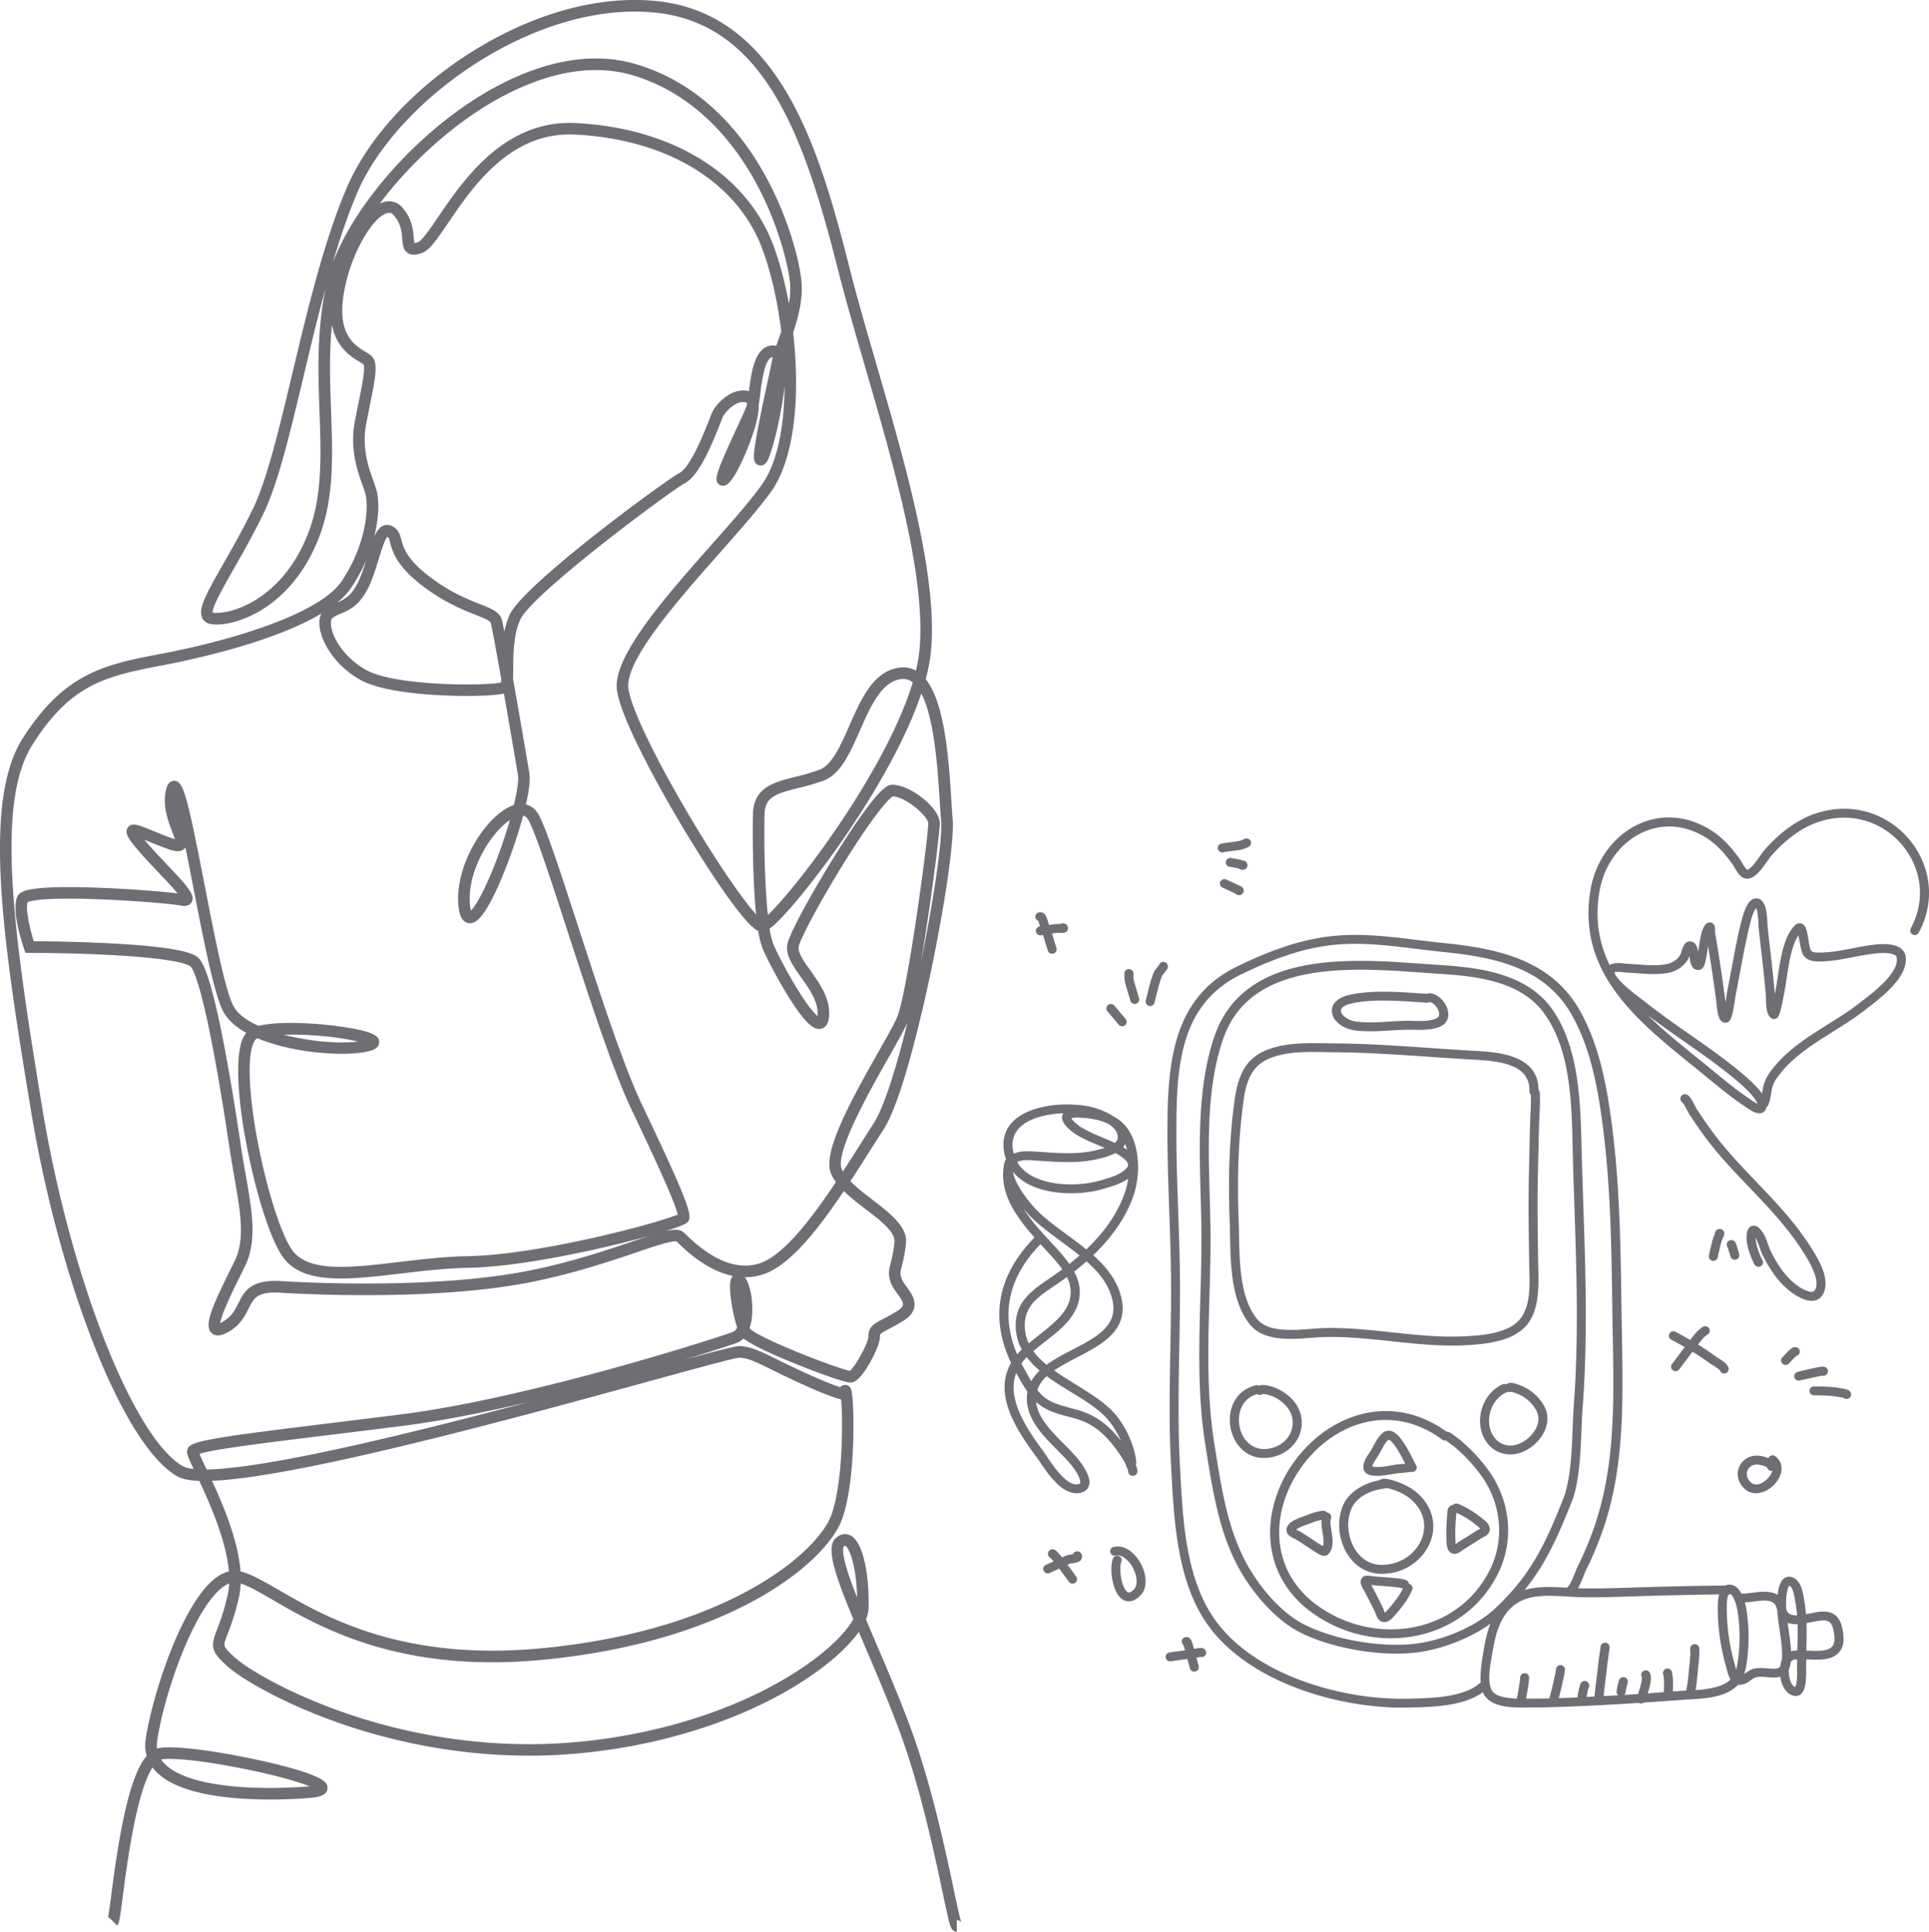 <?xml version="1.0" encoding="UTF-8"?> <svg xmlns="http://www.w3.org/2000/svg" viewBox="0 0 1667.46 1669.83"><defs><style>.cls-1,.cls-2{fill:#6f6e74;}.cls-1{fill-rule:evenodd;}</style></defs><title>Ресурс 14</title><g id="Слой_2" data-name="Слой 2"><g id="_1" data-name="1"><path class="cls-1" d="M963.12,965.48a62.39,62.39,0,0,0-15.62-7.38c-14.73-4.75-41.84-5.15-60.08,3.37-13.14,6.13-21.86,16.65-19.69,32.83a40.2,40.2,0,0,0,1.92,8.07,3.83,3.83,0,0,0-1.21,2c-3.84,15.83.84,30.4,9.07,43.67a163.06,163.06,0,0,0,16.77,21.75,4,4,0,0,0-.46.41c-31.3,32.21-38.44,68.63-19.85,108-7.61,13.14-6.71,27.36-1.77,41.08,5.16,14.31,14.78,28.06,23,39.2,4,5.41,10.56,16.38,18.27,23.83,6,5.81,12.79,9.41,19.5,8.38,3.77-.58,6-2.21,7.31-4.17a10,10,0,0,0,1.31-7.18c-.87-5.74-5.83-13-8-15.88-6.39-8.39-16-16.77-24.17-25.91-6.91-7.76-12.77-16.06-13.76-25.63q.74.69,1.5,1.33c5.46,4.58,12,7.25,18.8,9.3,6.22,1.88,12.67,3.24,18.59,5.41,11.23,4.12,20,11.8,27.28,21,4.32,5.47,8.49,11.15,11.46,17.46l.07.16a3.84,3.84,0,0,0,.88,2.27l1,2.52a3.71,3.71,0,0,0,0,.82,3.88,3.88,0,0,0,4.13,3.6,3.77,3.77,0,0,0,3.77-3.26,6.59,6.59,0,0,0-.18-2.83,29.13,29.13,0,0,0-1.07-3.12q.07-.25.13-.53c.63-3-1.1-9.81-1.37-10.89a84.43,84.43,0,0,0-14.59-30.08c-10.8-14.48-31.64-24.81-49.73-36.87-1.72-1.15-3.41-2.31-5.07-3.49,6.7-4.65,14.67-8.62,22.47-12.7,8.17-4.28,16.16-8.68,22.51-13.92,10.32-8.52,16.52-19.18,13.4-34.74-3.08-15.39-12.66-27.54-24.63-38.28,15.35-14.73,28.11-31.91,35-52.07a78,78,0,0,0,1.83-41.14c-2.37-9.66-7.06-18.28-14.59-23.84A35.24,35.24,0,0,0,963.12,965.48ZM939,1080.05q-1.68-1.37-3.4-2.72c-15.15-11.9-32.19-22.46-43.19-35.34-3.75-4.39-10.85-13.2-14.56-21.86a28.07,28.07,0,0,1-2.18-7.09,44.53,44.53,0,0,0,17.16,12.48c18.6,8,43.86,7.19,60.61,2.31,5.08-1.48,11.79-3.34,17.45-6.28a35.16,35.16,0,0,0,4.29-2.6,62.65,62.65,0,0,1-2.69,11.6C965.9,1049.77,953.66,1066.07,939,1080.05Zm35.21-86.13c-.42-.3-.84-.59-1.26-.86-.69-.46-1.39-.9-2.1-1.33a14,14,0,0,0,1.86-2.84,47.52,47.52,0,0,1,1.43,4.78C974.14,993.76,974.16,993.84,974.18,993.92Zm-69.49,185.89A64.41,64.41,0,0,1,893.2,1168c6.75-5.8,14.66-11.34,21.53-17.4,12.15-10.73,21.13-23,18-39.89a39.35,39.35,0,0,0-4.21-11.44q5.45-4.27,10.65-8.88c11,9.67,19.87,20.54,22.67,34.51,2.46,12.28-2.61,20.63-10.76,27.35-6,4.92-13.49,9-21.16,13C921.07,1169.86,912,1174.41,904.68,1179.82ZM969,1245.64l-1.12-1.42c-8.18-10.35-18.11-18.88-30.72-23.5-6.06-2.22-12.66-3.64-19-5.56-5.78-1.75-11.38-3.91-16-7.8a39.58,39.58,0,0,1-5.51-5.77,28.56,28.56,0,0,1,8.19-11.9c2.25,1.68,4.59,3.3,7,4.89,17.32,11.55,37.47,21.19,47.82,35.06A81.84,81.84,0,0,1,969,1245.64Zm-90.6-58.85a185.63,185.63,0,0,0,9.74,16.33,32.75,32.75,0,0,0-.52,6.71c.28,12.29,7.14,23,15.84,32.75,8,9,17.52,17.2,23.8,25.45,1.48,1.95,4.62,6.31,6,10.41a10.72,10.72,0,0,1,.55,2.31,2.27,2.27,0,0,1-.17,1.5c-.33.5-1,.64-2,.79-4.52.69-8.79-2.36-12.83-6.27-7.38-7.14-13.62-17.68-17.42-22.85-7.78-10.61-17-23.65-21.92-37.27C876,1206.73,874.71,1196.5,878.44,1186.79Zm21-111.28c2.1,2.3,4.16,4.54,6.15,6.72,4.15,4.56,8.91,9.58,12.73,15.06-3.67,2.73-7.39,5.35-11.13,7.87-14.77,10-28.6,19.78-29.13,39.25a43.43,43.43,0,0,0,5.22,22.2c-1.44,1.38-2.79,2.79-4,4.22C864.53,1136.18,871.7,1104.05,899.44,1075.51ZM884.81,1045c.58.7,1.12,1.34,1.6,1.91,11.3,13.23,28.73,24.17,44.3,36.4l2.49,2q-4.3,3.77-8.79,7.31a166.7,166.7,0,0,0-13-15.54C902.68,1067.5,892.32,1056.83,884.81,1045Zm34.25-82.61a6.94,6.94,0,0,0-.37,6.68c1.52,3.75,6.61,8.52,11.55,11.65,7.67,4.86,16.35,7.95,24.73,11.59-2.21.72-4.39,1.27-6.19,1.72-17.74,4.51-35.19,2.63-53.18,1.52-4.71-.29-10.74-.77-15.82.56a19.8,19.8,0,0,0-3.48,1.26,32.53,32.53,0,0,1-.82-4.12c-1.66-12.34,5.28-20.19,15.3-24.87C899,964.58,909.22,962.76,919.05,962.42Zm-39.82,42.13a12.87,12.87,0,0,1,4.49-1.36c3.82-.55,8-.14,11.37.07,18.83,1.16,37.06,3,55.62-1.75a63.88,63.88,0,0,0,13.5-4.7c1.49.82,2.94,1.69,4.36,2.63a19.92,19.92,0,0,1,5.68,5.14,3.63,3.63,0,0,1,.26,4.25c-1.62,2.5-4.3,4.37-7.28,5.92-5.2,2.7-11.37,4.36-16,5.71-15.28,4.44-38.31,5.35-55.27-2C888.91,1015.44,883,1010.93,879.24,1004.56ZM963.73,988c-9.72-4.63-20.21-7.92-29.28-13.67a31.94,31.94,0,0,1-7.33-6.19,9.92,9.92,0,0,1-1-1.4l-.05-.11a22.9,22.9,0,0,1,5.19-.55c8.87.24,19.52,1.52,27.67,5.94a27.31,27.31,0,0,1,2.8,2.25c2.59,2.4,4.51,5.27,4.49,8.77A6.44,6.44,0,0,1,963.73,988ZM891.45,1194c-2.35-3.86-4.45-7.84-6.46-11.44q-1.1-2-2.1-3.93l.06-.09a50,50,0,0,1,4.57-5.34,73.62,73.62,0,0,0,11.16,11.6A38.9,38.9,0,0,0,891.45,1194Zm-2.2-32.75a36.32,36.32,0,0,1-3.4-16.66c.45-16.71,13.07-24.56,25.74-33.11q5.39-3.64,10.7-7.55A31.82,31.82,0,0,1,925,1112c2.6,14-5.46,23.89-15.53,32.78C903.06,1150.53,895.76,1155.83,889.25,1161.28Zm671.88,234.16c-.31-3.84-.77-7.64-1.43-11.4-.54-3-1.22-8.28-2.94-12.49-1.51-3.71-3.87-6.62-7-7.84-4.12-1.6-7.17-.26-9.41,2.65s-3.31,8.43-3.79,12.36c-3.51-2.09-7.82-2.79-12.43-2.71-6.36.11-13.31,1.78-18.57,1.62h-.27a20.28,20.28,0,0,0-2.24-3.5c-2.43-3-5.5-4.57-9-4.2a8,8,0,0,0-2.75.78c-.91,0-1.74,0-2.07,0-4.44,0-8.89.06-13.33.13q-28.7.42-57.37,1.32c-16.66.5-33.37,1.23-50,.95-1.46,0-2.92-.07-4.39-.13,2.6-4.74,5.75-13.45,6.45-14.87a298.52,298.52,0,0,0,16-38.46c18.65-56.49,16.19-115.23,15.28-173.83-.89-57.45-1-115.36-8.41-172.43-4.4-34.07-10.68-69.2-27.75-99.62-24.65-43.92-70.86-53.81-117.78-58.52-30.6-3.07-61.72-9-92.58-6.39-30.43,2.56-58.62,13.4-85.8,26.56-56.53,27.35-60.21,84.8-60.39,141.14-.14,43.92,2.85,87.79,3.11,131.71.31,52.78-2.88,105.53,0,158.26,2.37,44,4.32,96.63,29.46,134.79,34.39,52.21,115,76.13,175.14,74.82,11.93-.26,27.39-.46,41.34-3.51,8.85-1.93,17.09-5,23.62-9.81l0,.1c2.51,6.23,8.4,9.8,15.62,11.54,9.15,2.21,20.44,1.49,26.92,1.57,4.2.05,8.39,0,12.59-.11,26.52-.69,53.09-2.08,79.61-3.81a4.13,4.13,0,0,0,.73.34,4,4,0,0,0,3.69-.63q16.44-1.09,32.84-2.32c8.66-.65,20.5-.75,30.78-3.4,7.06-1.82,13.39-4.83,17.86-9.7a10.47,10.47,0,0,0,2.73,0,15.47,15.47,0,0,0,6.63-2.76c2-1.33,3.91-3.1,6.12-3.65,4.81-1.18,10.87.35,15.92.2a19.64,19.64,0,0,0,5-.74,31.73,31.73,0,0,0,.81,4c1.71,6.29,5.5,11.18,10.61,12.44,4.28,1,7.46-1.11,9.22-5.67,2.31-6,1.72-17.48,1.73-19.9q0-2.9.08-5.84c5.7.2,12.29.61,17.8-.48a19,19,0,0,0,10-4.93c2.62-2.65,4.37-6.41,4.49-11.84a44,44,0,0,0-1.26-10.35c-1.14-5.21-3.27-8.49-5.86-10.56-3.85-3.08-9-3.61-14.77-2.87C1568.34,1393.93,1564.74,1394.77,1561.14,1395.44Zm.31,31.42c.2-7.89.4-15.87.13-23.76,3.8-.66,7.6-1.51,11.14-2s6.55-.62,8.83,1.21c1.5,1.2,2.5,3.22,3.16,6.22a36.51,36.51,0,0,1,1.09,8.56c-.06,3-.83,5.17-2.28,6.63a11.2,11.2,0,0,1-6,2.76C1572.55,1427.49,1566.63,1427.07,1561.44,1426.85ZM1546.39,1443a18.74,18.74,0,0,0,1.54-6v-.1a4.92,4.92,0,0,1,1-1.27,5.65,5.65,0,0,1,3.36-1.16c.39,0,.79-.07,1.19-.08,0,2-.07,4-.09,5.92s.52,9.6-.64,15.14a12.35,12.35,0,0,1-.71,2.38,4.84,4.84,0,0,1-.29.52c-2.43-.83-3.73-3.72-4.58-6.85A25.44,25.44,0,0,1,1546.39,1443Zm-38.72,4.11a59.42,59.42,0,0,0,2.32-10.28,156.16,156.16,0,0,0-.25-44.92,55.39,55.39,0,0,0-1.51-6.66c4-.24,8.55-1,13-1.41s8.8-.45,11.9,1.89a7.14,7.14,0,0,1,2.38,3.63c.28.82.52,1.65.75,2.48.39,6.12,1.33,12.24,2.24,18.34,1.23,8.29,2.41,16.56,1.75,24.8a21.36,21.36,0,0,0-1,3.33c-.17.75-.31,1.52-.42,2.32a4,4,0,0,1-.59.63c-1.86,1.59-4.66,1.35-7.61,1.18-4.91-.28-10.23-1-14.63.09-2.63.64-5.08,2.3-7.47,4Zm-83.39,16.77a66.88,66.88,0,0,0,2.54-10.07c.49-3.42.13-6.3-.84-8a3.94,3.94,0,0,0-5.34-1.39,3.82,3.82,0,0,0-1.46,5.16,10.23,10.23,0,0,1,.09,1.31,23.09,23.09,0,0,1-.57,4,86.73,86.73,0,0,1-2.8,9.53l-11.87.75a3.78,3.78,0,0,0,1.14-2.11c.33-1.83.53-3.73,1-5.53.09-.29.62-1.72.81-2.49a5.15,5.15,0,0,0,.14-1.78,3.93,3.93,0,0,0-4.23-3.42,3.87,3.87,0,0,0-3.59,3.68c-.19.55-.59,1.73-.64,1.94a62.51,62.51,0,0,0-1.21,6.28,3.81,3.81,0,0,0,1.5,3.74q-6.38.38-12.75.72c.88-8.74,2.1-17.46,3.07-26.19.37-3.33.86-6.65,1.31-10,.18-1.3.41-2.58.6-3.88,0-.24.07-.84.09-1.27a3.89,3.89,0,0,0,0-1.5,3.72,3.72,0,0,0-4.19-3.26,3.66,3.66,0,0,0-3.45,2.83c-.06.19-.12,1.54-.19,2.06-.2,1.33-.44,2.65-.62,4-.46,3.38-1,6.77-1.34,10.16-1,9.15-2.31,18.28-3.19,27.44l-6.88.33a.15.15,0,0,0,0,0c.39-1.94.75-3.88,1.18-5.81.1-.45.49-1.59.7-2.2a3.85,3.85,0,0,0,.26-.65c1.16-3.86-2.71-5-2.86-5.06a3.84,3.84,0,0,0-4.41,2.23,39.5,39.5,0,0,0-1.32,4.06c-.43,2-.81,4-1.21,5.95a3.79,3.79,0,0,0,.09,1.87q-8.21.35-16.41.62c1.25-4.78,2.42-9.58,3.49-14.42.46-2.07.94-4.15,1.31-6.23.07-.38.51-3.25.51-3.25a3.89,3.89,0,0,0-5.16-4.38,3.87,3.87,0,0,0-2.51,3c-.09.48-.45,2.92-.52,3.31-.35,2-.81,3.94-1.24,5.9-1.22,5.48-2.56,10.9-4,16.32l-2.7.07c-4.09.11-8.19.16-12.29.11-1.49,0-3.26,0-5.2,0,.7-3.62,1.32-7.26,1.91-10.9.25-1.56.49-3.13.62-4.71.06-.75.19-2.69.15-3a3.65,3.65,0,0,0-3.16-3.24,3.77,3.77,0,0,0-4.51,2.87,3.67,3.67,0,0,0-.12,1.43c0,.43-.1,1-.12,1.28-.11,1.38-.32,2.75-.54,4.12-.66,4-1.36,8.09-2.16,12.11a59.49,59.49,0,0,1-12-1.39c-4.58-1.11-8.63-2.95-10.22-6.91-3.42-8.48-.5-21.8.92-30.42,1.72-10.4,3.83-21.17,9.15-30.44,8.92-15.56,22.21-19.18,36.74-19.61,10.52-.31,21.68,1,32.52,1.17,16.79.28,33.63-.45,50.41-.95q28.63-.86,57.25-1.32c3.31,0,6.64-.12,10-.14a52.86,52.86,0,0,0-1.11,12.37,185,185,0,0,0,7.22,50.17c.88,3,1.75,7.71,3.77,10.86l.09.15c-3.44,3.38-8.2,5.39-13.37,6.71a95.68,95.68,0,0,1-16.93,2.43c1.3-7.35,1.87-14.86,2.61-22.26.27-2.76.54-5.51.72-8.28.05-.76,0-2.67-.12-3.85a3.79,3.79,0,0,0-.07-2.46,3.86,3.86,0,0,0-4.61-2.72,3.71,3.71,0,0,0-3,2.83,6.13,6.13,0,0,0-.15,1.66c0,1,.25,3.1.19,4-.18,2.68-.43,5.36-.7,8-.78,7.82-1.34,15.76-2.86,23.48-1.55.08-3,.17-4.45.28l-7.12.52c.16-3.19.13-6.4.13-9.58a53.67,53.67,0,0,0-1.09-7.67,3.93,3.93,0,1,0-7.22,3.07c.12,1,.51,4.26.51,4.61,0,3.37.05,6.77-.18,10.13Zm-144.33-9.23a4,4,0,0,0-1.27.72c-5.9,5-13.8,7.9-22.27,9.75-13.44,2.93-28.34,3.08-39.83,3.33-57.75,1.25-135.4-21.18-168.43-71.32-24.42-37.06-25.91-88.3-28.21-131-2.83-52.6.36-105.24.05-157.9-.26-43.9-3.25-87.74-3.11-131.64.17-53.4,2.45-108.35,56-134.27,26.31-12.73,53.57-23.32,83-25.79,30.38-2.55,61,3.35,91.12,6.37,44.37,4.46,88.44,13.06,111.75,54.59,16.59,29.56,22.56,63.75,26.84,96.87,7.33,56.79,7.46,114.42,8.35,171.58.89,57.75,3.49,115.66-14.9,171.33a290.57,290.57,0,0,1-15.58,37.48c-.51,1-2.31,5.95-4.25,10.35-.95,2.15-2.56,5-2.92,5.59a3.87,3.87,0,0,0-1.57,1.82c-9.37-.54-18.68-1.06-27.37,0a58.49,58.49,0,0,0-9.47,2c19.06-23.51,29.37-47.62,41.92-79.3l.1-.28c7.46-24.22,6.39-54.55,8.25-79.54,5.24-70.34,1.4-139.76-.67-210.11-1.26-42.65.05-98.24-27.05-134.6-21.5-28.83-61.12-34.28-94.77-36.41-31.45-2-73-6.51-110-1-38.19,5.73-71.61,22.1-85.56,61.74-18.1,51.41-12.13,114.95-11.58,168.43.63,61.07-6.33,125.24,3.43,185.8,5.84,36.26,11.15,74,28.83,106.24,11.46,20.92,31.15,44.45,52.74,55.5,27,13.82,69.3,21.23,100.3,17.61,21.44-2.51,46.43-11.95,64.49-24.93-3.09,7.93-4.77,16.43-6.14,24.74C1281,1435.7,1279.2,1445.94,1279.94,1454.66Zm220.79-11.26c-.46-1.67-.8-3.33-1.18-4.6a177.38,177.38,0,0,1-6.91-48.07c0-2.11-.16-7,.93-10.76a9,9,0,0,1,.43-1.21,3.89,3.89,0,0,0,1.68-1,3.81,3.81,0,0,1,.67.53,9.73,9.73,0,0,1,1.67,2.23c2.37,4.08,3.58,9.89,4,12.53a148.32,148.32,0,0,1,.25,42.64A60,60,0,0,1,1500.73,1443.39Zm52.67-47a17.19,17.19,0,0,1-4.19-.39c-3.7-.86-4.57-3.1-5.22-5.46a74.53,74.53,0,0,1,0-7.76,41.14,41.14,0,0,1,1.35-9.13,10.43,10.43,0,0,1,.91-2.21,5.11,5.11,0,0,1,.47-.61l.15,0c1.33.52,2,2,2.64,3.55,1.51,3.68,2,8.28,2.5,10.95C1552.66,1389,1553.11,1392.68,1553.4,1396.39Zm-5.22,31.07c-.31-8.18-1.81-16.39-2.94-24.6a20.32,20.32,0,0,0,2.19.63,24.39,24.39,0,0,0,6.39.52c.24,7.55,0,15.17-.16,22.71a23,23,0,0,0-3.72.33A15.51,15.51,0,0,0,1548.19,1427.46Zm-107.41,22.94a3.94,3.94,0,0,0,3.51-1.2A3.52,3.52,0,0,1,1440.78,1450.4Zm20.93-23a3.65,3.65,0,0,1-.25-.54A4.19,4.19,0,0,0,1461.71,1427.44ZM1366.06,1458a3.38,3.38,0,0,1,.06-1.93A3.78,3.78,0,0,0,1366.06,1458Zm17.62-33.11s0-.1,0-.15S1383.66,1424.85,1383.67,1424.9Zm16.52,31.22a3.92,3.92,0,0,0,3.34,1.41A3.55,3.55,0,0,1,1400.19,1456.12Zm-47.67-163.57c-15.91,40.16-28,67.89-60.34,98.08-16.87,15.75-45.4,27.58-69.24,30.36-29.6,3.46-70-3.6-95.78-16.8-20.32-10.39-38.7-32.65-49.47-52.33-17.26-31.52-22.28-68.39-28-103.8-9.7-60.19-2.7-124-3.33-184.67-.54-52.65-6.67-115.22,11.15-165.83,12.9-36.64,44.07-51.36,79.37-56.66,36.46-5.47,77.33-.95,108.3,1,31.49,2,68.87,6.31,89,33.3,26.21,35.16,24.32,89,25.54,130.27,2.07,70.09,5.91,139.24.69,209.33C1358.6,1239.23,1359.79,1268.86,1352.52,1292.54Zm-102.15-54.89a94,94,0,0,0-30.25-14.83c-39.76-10.9-78.15,9-101,40.22s-29.91,73.68-7.73,107.56a89.88,89.88,0,0,0,21.6,22.63c52.57,39.11,130.86,28.28,161.53-32.18,15.38-30.32,10.82-66-9.87-92.71a144.61,144.61,0,0,0-23.06-24c-.43-.35-7.46-5.74-9.07-6.36A4.72,4.72,0,0,0,1250.37,1237.66Zm-.91,7.52.43.13c1.09.8,6.49,4.78,6.79,5a136.85,136.85,0,0,1,21.8,22.7c18.88,24.36,23.12,56.93,9.09,84.6-28.43,56.06-101.11,65.74-149.85,29.48a82.11,82.11,0,0,1-19.75-20.66c-20.4-31.16-13.46-70.17,7.5-98.9s56-47.32,92.55-37.3a86.27,86.27,0,0,1,28.51,14.19A3.93,3.93,0,0,0,1249.46,1245.17Zm3.31-.26a3.82,3.82,0,0,0,1.6-1.7A3.62,3.62,0,0,1,1252.77,1244.91Zm3.17,56.09a3.93,3.93,0,0,0-1.66.37,5.22,5.22,0,0,0-2.63,3.08c-.73,2-.79,6.35-.88,7.56a157.89,157.89,0,0,0-.42,20.49,21.23,21.23,0,0,0,1.2,6.76,6.46,6.46,0,0,0,3.56,3.58,6.66,6.66,0,0,0,4.67-.08,26.73,26.73,0,0,0,5.06-3.1c5.2-3.37,10.52-6.56,15.73-9.93,1.07-.69,3.48-1.69,4.9-2.92a6.16,6.16,0,0,0,2.29-4.22,8.5,8.5,0,0,0-2-5.81,28.32,28.32,0,0,0-4.69-4.28c-6.28-5-13.25-9.63-20.78-12.53A4,4,0,0,0,1255.94,1301Zm3,6.74a75.3,75.3,0,0,1,17.21,10.74,28,28,0,0,1,3,2.56c.14.15.31.29.46.43-.21.13-.43.27-.61.36-1.07.58-2.14,1.07-2.76,1.47-5.21,3.37-10.53,6.57-15.73,9.93-.57.37-1.34,1-2.2,1.58v-.11a24.49,24.49,0,0,1-.21-2.57,150.06,150.06,0,0,1,.41-19.5C1258.59,1312,1258.83,1309.11,1258.94,1307.74Zm-111.88-.19a3.93,3.93,0,0,0-3.52-1.59,47.29,47.29,0,0,0-13.35,3.65c-2.46,1-10.14,3.22-14.21,6.27-3,2.26-4.34,5.07-3.81,7.88a6.76,6.76,0,0,0,2.58,4c1.57,1.25,4.09,2.16,5.31,2.91,5.54,3.38,10.85,7.14,16.34,10.61a29.82,29.82,0,0,0,6,3.31,5.6,5.6,0,0,0,5.86-1.11c3.23-3.27,4-8.4,3.45-14.07-.31-3.35-1-6.9-1.39-10.16-.3-2.48-.53-4.74.15-6.39a3.83,3.83,0,0,0-2.14-5A4,4,0,0,0,1147.06,1307.55Zm-4.71,6.31a23,23,0,0,0-.06,2.85c.11,3.09.76,6.66,1.26,10.19a34.53,34.53,0,0,1,.48,7.31,9.24,9.24,0,0,1-.43,2.36c-1.08-.64-2.58-1.52-3-1.77-5.52-3.49-10.86-7.26-16.44-10.67-.72-.44-1.88-.93-3.05-1.51-.18-.09-.41-.22-.63-.35a11.76,11.76,0,0,1,1.61-1.17c3.77-2.13,9.13-3.61,11-4.36A45.64,45.64,0,0,1,1142.35,1313.86Zm49.93-34.22c-12.53,2.21-26,9.68-31.18,21.35s-4.44,26.3,1.19,38.08c5.79,12.1,16.66,21.14,31.36,21.39,37.2.63,61-41,33.15-68.26-6.52-6.4-15.05-10.29-23.78-12.81-1.05-.3-4.93-1.31-7.44-1A6.43,6.43,0,0,0,1192.27,1279.65Zm2.1,7.44a3.89,3.89,0,0,0,1-.14l1.22-.14a3.87,3.87,0,0,0,1.6-.52c1.07.18,2.33.4,2.66.49,7.49,2.17,14.87,5.39,20.47,10.88,22.59,22.15,2.69,55.63-27.51,55.11-11.53-.2-19.9-7.5-24.44-17-4.7-9.82-5.39-22-1.1-31.73S1184,1288.68,1194.38,1287.09Zm23.64,82.08a4.81,4.81,0,0,0-3.75-3.68c-3.1-.9-11.52-1.55-12.9-1.68-5.19-.49-10.4-.75-15.58-1.31a21.67,21.67,0,0,0-4.76-.4,5.37,5.37,0,0,0-4.11,2.48,6.37,6.37,0,0,0-.44,5.07,33.89,33.89,0,0,0,2.94,5.92c3,5.8,6.15,11.64,8.93,17.56.66,1.41,1.5,4.46,2.89,6.29a6.69,6.69,0,0,0,4.64,2.79,7.84,7.84,0,0,0,5-1.28c2.21-1.38,4.3-4,5.52-5.38,5.55-6.26,11.06-13.41,14.31-21.17a3.83,3.83,0,0,0-2.11-5A3.89,3.89,0,0,0,1218,1369.16Zm-5.41,4.2c-3,6.25-7.57,12-12.11,17.12a40,40,0,0,1-2.84,3.17,7,7,0,0,1-.55.44,8.82,8.82,0,0,1-.42-.87c-.51-1.28-.9-2.56-1.26-3.33-2.83-6-6-12-9.08-17.85-.22-.44-.64-1.1-1.09-1.87,5.11.54,10.24.8,15.35,1.29a100.15,100.15,0,0,1,11,1.3A3.93,3.93,0,0,0,1212.6,1373.36Zm-2.27-3.67a3.59,3.59,0,0,1,.19-1A3.7,3.7,0,0,0,1210.33,1369.69Zm8.43-97.23.34-.06.42-.12a3.93,3.93,0,0,0,3-.23,3.82,3.82,0,0,0,1.67-5.18c-4.23-8.06-8.22-16.9-14-24a20.69,20.69,0,0,0-5.66-5,7.94,7.94,0,0,0-7.24-.42c-2.3,1.06-4.55,3.37-6.49,6.24-2.28,3.36-4.2,7.48-5.62,9.87-1.31,2.2-3.26,4.78-4.65,7.46a16.58,16.58,0,0,0-2.07,6.85c-.17,4.18,2.68,6.92,7.86,7.7,6.78,1,18.72-1.66,21.72-2,2.37-.24,4.75-.34,7.12-.64C1215.81,1272.93,1218.77,1272.46,1218.77,1272.46Zm-4.07-7.15-.53.07c-2.3.3-4.6.39-6.9.62s-10.91,2.23-17.28,2.18a15.77,15.77,0,0,1-2.86-.24,6.24,6.24,0,0,1-.82-.24,12.28,12.28,0,0,1,1.79-4.25c1.25-2.13,2.75-4.17,3.81-5.95,1.37-2.3,3.2-6.27,5.39-9.51a10.45,10.45,0,0,1,3.15-3.46,6.49,6.49,0,0,1,.9.47,14.38,14.38,0,0,1,2.78,2.73C1208.41,1252.95,1211.6,1259.2,1214.69,1265.31ZM1302,1196.8a4,4,0,0,0-3.32,0c-13.6,6.15-21,21.92-19,36.22,1.29,9.25,6.16,16.59,12.85,20.67s15.54,5.05,24.61,1c13.72-6.08,25.42-22.81,18.37-37.82-4-8.47-12.24-15.83-21.08-19.17a35.25,35.25,0,0,0-6.78-2.12,8.69,8.69,0,0,0-4.43.38A3.92,3.92,0,0,0,1302,1196.8Zm1,6.21a4,4,0,0,0,3,.17,15.16,15.16,0,0,1,1.86.34c1.46.42,2.9,1,3.79,1.38a31.53,31.53,0,0,1,16.79,15.23c2.51,5.34,1.48,10.94-1.29,15.75a29.37,29.37,0,0,1-13.2,11.82c-6.37,2.82-12.52,2.36-17.3-.56s-8.29-8.43-9.23-15.18c-1.54-11.09,4-23.41,14.49-28.19A3.8,3.8,0,0,0,1303.09,1203Zm-69.57-343.88h-.06c-20.72-1.46-47.36-3.71-67.37,1-10.5,2.44-14.43,7.91-14.71,13a13.54,13.54,0,0,0,3.77,9.63c3.37,3.79,9,6.93,15.78,7.9,14.62,2.07,29.94-.23,44.63-.49,9.35-.16,20.09,1.09,29-2.56,8-3.27,8.92-10.85,5.83-17.7-2.82-6.28-9.22-11.39-15-11.23A3.88,3.88,0,0,0,1233.52,859.12Zm1.63,7.15a3.7,3.7,0,0,0,.45,0,5.38,5.38,0,0,1,3,1.06,13.47,13.47,0,0,1,4.64,5.6c1.27,2.83,1.57,6.14-1.71,7.49-8,3.29-17.69,1.82-26.1,2-14.28.25-29.17,2.58-43.38.56a18.29,18.29,0,0,1-11-5.35,6,6,0,0,1-1.85-4.15,4.08,4.08,0,0,1,1.6-2.81,16.64,16.64,0,0,1,7.12-3.12c19.3-4.5,45-2.17,65-.76A3.92,3.92,0,0,0,1235.15,866.27ZM1088.3,1197.91a3.93,3.93,0,0,0-2.82-.37c-17.91,4.34-24.57,21.27-21.79,36.54s14.93,28.68,33.87,25.9c13.29-2,22.63-10.52,26.15-20.82s1.26-22.58-9-31.76a41.26,41.26,0,0,0-18.1-9.5,19.52,19.52,0,0,0-6.46-.5A7.62,7.62,0,0,0,1088.3,1197.91Zm-1.51,7.24a3.94,3.94,0,0,0,4.7-.14c.61.05,2.7.24,3.35.38a33.32,33.32,0,0,1,14.62,7.7c7.66,6.84,9.51,15.88,6.86,23.61s-9.84,14.19-19.9,15.67c-14.14,2.08-23-8.21-25-19.65S1073.75,1208.63,1086.79,1205.14ZM1329.89,942c-.08-15-8.82-23.23-20.44-27.82-10.94-4.32-24.59-5.22-35-5.8-40.07-2.22-80.49-6.15-120.62-6.42-19.24-.13-41.07-1.59-59.25,5.88-21,8.61-25.31,26.9-27.92,47.17-4.33,33.62-5,67.37-3.69,101.19.61,16.15.06,36.55,3.49,55.09,2.39,12.9,6.71,24.9,14.43,34.17,5.86,7,14.81,10.3,24.83,11.42,13.59,1.53,29.18-.87,40-1.09,41.74-.88,83,9.82,124.77,6.91,10.38-.72,23-2,33.6-6.35,7.58-3.12,14.15-7.8,18.44-14.76,8.54-13.86,7.4-32.69,7.14-48.21-.46-27.5-.87-54.94-.18-82.45.37-14.76.58-29.53,1.12-44.28.18-5.18.58-10.37.53-15.55,0-1,0-6.48-.24-7.3A4.09,4.09,0,0,0,1329.89,942Zm-6.55,4.33c0,1.4,0,4.26,0,4.83,0,5.07-.34,10.14-.52,15.2-.53,14.78-.75,29.58-1.12,44.37-.69,27.61-.28,55.16.18,82.76.24,14.16,1.79,31.43-6,44.09-4.32,7-11.64,10.95-19.67,13.38-8.67,2.63-18.19,3.48-26.25,4-41.7,2.9-82.78-7.8-124.39-6.93-10.56.22-25.73,2.63-39,1.14-7.88-.89-15.07-3.12-19.68-8.66-6.91-8.3-10.64-19.11-12.78-30.67-3.36-18.16-2.77-38.16-3.37-54-1.27-33.39-.65-66.73,3.63-99.93,2.25-17.43,5.15-33.63,23.18-41,17.23-7.08,38-5.41,56.19-5.29,40,.27,80.29,4.2,120.24,6.41,9.68.54,22.39,1.24,32.54,5.26,9.06,3.58,15.95,10,15.52,22A3.81,3.81,0,0,0,1323.34,946.33Zm2.55,2.11a4,4,0,0,0,3.93-.92A3.49,3.49,0,0,1,1325.89,948.44Zm184.49-196.51a6.8,6.8,0,0,1-.77-.61,13.64,13.64,0,0,1-1.55-1.94c-1.58-2.3-2.88-4.92-3.79-6.21-6.88-9.83-15.1-19.12-25.41-25.57-46-28.75-96,2.8-104.09,52.24-11.76,71.5,41.26,113.33,90.93,153.42,13.64,11,26.92,22.63,41.49,32.46,1.43,1,6.75,4.94,10.64,6.18,3.45,1.1,6.23.29,7.79-1.72a7.27,7.27,0,0,0,1.39-3.07,3.82,3.82,0,0,0,1.42-1.7c1.63-3.8,2.15-7.8,2.89-11.87a25.39,25.39,0,0,1,3.54-10c9-13.58,21.65-23.49,35.18-32.49,14.05-9.35,29-17.72,42.07-27.9,6.6-5.15,18.61-14,26.62-23.77,6-7.31,9.65-15.25,8.5-22.72-.68-4.43-3.72-7.26-7.86-8.84-4.71-1.79-11-1.81-14.72-1.58-17.65,1.09-35.08,7.43-52.9,7.21-2.89,0-4.7-.25-5.81-1.28a5.79,5.79,0,0,1-1.38-2.89c-.52-1.92-.85-4.28-1.36-7.08-.23-1.28-1.09-8.24-2.81-11.09a5.55,5.55,0,0,0-4.58-3,5.33,5.33,0,0,0-3.93,1.57c-4.82,4.46-8.2,11.93-10.52,20.34-3.2,11.57-4.54,24.91-6,33.12-.11.6-.58,3.25-1.22,6.55,0-.25,0-.48,0-.66-1.6-19.22-4.05-38.34-6.15-57.51-.31-2.81-.25-11.59-1.94-17.28-1.12-3.75-3.17-6.32-5.57-7.22-3.25-1.21-6.6.12-9.2,3.83-3.44,4.91-5.82,14.68-6.32,16.69-4.83,19.7-8,39.9-12,59.77-.16.79-.68,4.85-1.42,9.28-.08-.9-.13-1.57-.17-1.86-2-15.23-4.19-30.37-6.67-45.53-.67-4.12-1.31-8.25-2.07-12.36-.24-1.29,0-3.89-.21-5.28a5.46,5.46,0,0,0-1.13-2.63,4.18,4.18,0,0,0-2.6-1.48,4.4,4.4,0,0,0-3.49.9c-1.6,1.18-3.23,4.09-4.3,8-1.4,5.1-2.28,12.11-3,16.53a16.45,16.45,0,0,0-1.92-6.15,6.21,6.21,0,0,0-4.75-2.93,5.3,5.3,0,0,0-4.55,1.92,14.31,14.31,0,0,0-2.35,4.3c-.65,1.75-1.11,3.63-1.39,4.27-2,4.67-6.74,7.89-11.7,9-10.67,2.29-22.68.38-33.48-.08-2.69-.11-7.65-1-11.47-.56a11.72,11.72,0,0,0-4.86,1.59c-8.92-18.22-12.93-38.84-8.93-63.14,7.22-43.93,51.34-72.52,92.2-47,9.43,5.9,16.87,14.46,23.16,23.44,1.34,1.92,3.58,6.55,6.21,9.18a8.88,8.88,0,0,0,6.17,2.91c2.75,0,5.83-1.55,8.74-4.29,4.85-4.58,9.58-12.61,12.06-15.43,10.53-12,24.14-23.4,39.42-28.86,58-20.73,109.47,39.36,81.21,91.58a3.82,3.82,0,0,0,1.61,5.2,3.93,3.93,0,0,0,5.28-1.58c31.6-58.39-25.9-125.6-90.75-102.43-16.51,5.9-31.29,18.1-42.66,31.06-2.08,2.37-5.77,8.52-9.77,13a20.47,20.47,0,0,1-3.39,3.2A3.82,3.82,0,0,1,1510.38,751.92Zm-86,125.72c25.52,19.5,53.21,36.35,77.63,57.14,2.07,1.77,9.61,8.14,14.25,14.31a19,19,0,0,1,2.92,5,16.79,16.79,0,0,1-1.76-.83c-2.54-1.45-5-3.31-5.83-3.89-14.38-9.7-27.49-21.19-41-32.06C1454.86,904.55,1438.65,891.66,1424.39,877.64Zm98.73,67.67c-5-7-13.66-14.35-16-16.35-27-23-58-41.21-85.71-63.48-2.26-1.82-17.31-12.28-23.63-20.73a13.45,13.45,0,0,1-1.92-3.26,4.19,4.19,0,0,1-.17-.58.59.59,0,0,1,1-.59,14.52,14.52,0,0,1,3.17-.14c2.83.11,5.73.6,7.54.68,11.44.49,24.17,2.34,35.48-.08,7.36-1.58,14.22-6.53,17.22-13.46.1-.23.22-.6.37-1.07.12,1.06.22,2.14.36,3.16a15.54,15.54,0,0,0,2,6.32,5.88,5.88,0,0,0,5.34,2.78,5.24,5.24,0,0,0,4.1-2.28c1.52-2,2.37-7.13,2.68-8.41.42-1.79.9-5.71,1.57-10l.43,2.64c2.47,15.08,4.67,30.13,6.64,45.28.18,1.42.91,11,2.83,14.85,1.29,2.54,3.28,3.53,5.06,3.53a4.46,4.46,0,0,0,3.13-1.27,9,9,0,0,0,2-3.41c1.94-5.4,3.64-19,4-20.58,4-19.77,7.13-39.87,11.94-59.47.37-1.49,1.84-7.93,4.13-12.4a14.6,14.6,0,0,1,1.33-2c.08.15.15.3.21.43a17.94,17.94,0,0,1,.85,3.15c1,5.15.92,11.55,1.17,13.81,2.09,19.11,4.53,38.16,6.13,57.32.19,2.29,0,9.36,1.07,14.08.74,3.26,2.3,5.6,4,6.57a4,4,0,0,0,3.07.4,4.53,4.53,0,0,0,2.74-2.14,31.18,31.18,0,0,0,2.33-7c1.59-6.52,3.24-15.86,3.46-17.08,1.48-8,2.75-21.12,5.89-32.46,1.41-5.11,3.16-9.87,5.58-13.47.46,2.09,1,4.42,1.06,4.93a69.59,69.59,0,0,0,1.92,9.1,12,12,0,0,0,3.16,5.14c2.16,2,5.43,3.3,11.05,3.37,18,.22,35.65-6.12,53.49-7.22a35,35,0,0,1,9.72.56c2.17.52,4.33,1.21,4.66,3.34.86,5.57-2.41,11.29-6.86,16.74-7.63,9.34-19.11,17.66-25.39,22.56-12.89,10.06-27.7,18.32-41.59,27.55-14.4,9.58-27.81,20.21-37.36,34.67a32.86,32.86,0,0,0-4.68,12.83C1523.46,943.22,1523.3,944.27,1523.12,945.31Zm-68.66,7.77c.29.41,1.33,1.9,2,3,1.52,2.74,3,5.81,3.57,6.7,5.88,8.88,11.83,17.73,18.44,26.1,24.85,31.52,56.77,57.19,78.74,91.06,3.32,5.12,8.88,13.54,11.56,21.82,1.52,4.69,2.22,9.31.33,13-1.25,2.43-3.68,2.22-6,1.54a34.12,34.12,0,0,1-9.89-5.32c-9.94-7.36-16.9-18.16-22.33-29-1.69-3.37-2.94-8-4.76-12.15a23.58,23.58,0,0,0-5.72-8.42,6.28,6.28,0,0,0-5.32-1.78,5.62,5.62,0,0,0-4.1,3.24c-1.22,2.45-1.35,7.11-1.19,8.73.75,7.62,3.35,14.54,6.79,21.34a3.93,3.93,0,0,0,5.24,1.72,3.82,3.82,0,0,0,1.75-5.16c-3-5.94-5.35-12-6-18.64a5.74,5.74,0,0,1,0-.79,33.44,33.44,0,0,1,2.22,4.8c1.45,3.7,2.63,7.57,4.1,10.52,6,11.9,13.73,23.66,24.63,31.75,3.52,2.61,9.92,6.53,15.53,7.21,4.93.59,9.38-.88,12.06-6.09s2.34-12,.14-18.81c-2.9-8.94-8.83-18.09-12.42-23.62-22.1-34.07-54.16-59.93-79.16-91.64-6.47-8.21-12.3-16.89-18.06-25.59-.86-1.3-3.59-7.31-5.66-10a7.2,7.2,0,0,0-3.31-2.55,3.91,3.91,0,0,0-4.88,2.54A3.83,3.83,0,0,0,1454.46,953.08Zm39,125.12c.41,1.35,2.08,6.88,2.4,8a3.91,3.91,0,0,0,4.85,2.6,3.84,3.84,0,0,0,2.64-4.78c-.36-1.2-1.61-5.88-2.45-8.19a9.76,9.76,0,0,0-1-2.1,3.87,3.87,0,0,0-3.7-1.72,3.87,3.87,0,0,0-2.74,6.22Zm3.3,1.47a3.9,3.9,0,0,0,2.89-1.53A3.51,3.51,0,0,1,1496.81,1079.67Zm-14.4-12.93a45.57,45.57,0,0,0-1.85,4.64q-1.79,6.94-3.29,13.93a3.85,3.85,0,0,0,3,4.56,3.9,3.9,0,0,0,4.62-3q1.46-6.85,3.21-13.62c.3-1.17,1.55-3.55,2-4.78a6.38,6.38,0,0,0,.47-2.06,3.72,3.72,0,0,0-1.76-3.34c-.63-.42-2.81-1.69-5.27.66A3.8,3.8,0,0,0,1482.41,1066.74Zm6.39,2.75.22-.19Zm-21,92.84c1.67-2.16,3.36-4.33,5.22-6.34.12-.13,1.23-1,2-1.69a3.88,3.88,0,0,0,2.08-1.5,3.81,3.81,0,0,0,.62-3.82,3.73,3.73,0,0,0-2.15-2.24,3.89,3.89,0,0,0-3.06,0,7.08,7.08,0,0,0-1.52.89c-1.26.93-3.49,2.93-3.75,3.2-2.12,2.29-4,4.77-5.94,7.23l-.22.28q-6.24-3.63-12.66-7.05a3.93,3.93,0,0,0-5.29,1.54,3.82,3.82,0,0,0,1.56,5.22q5.9,3.16,11.65,6.47c-3.69,4.88-7.34,9.79-11,14.68a3.81,3.81,0,0,0,.81,5.38,3.94,3.94,0,0,0,5.46-.8c3.82-5.08,7.61-10.19,11.45-15.26,5.15,3.16,10.2,6.5,15.12,10.08,1.44,1,4.34,2.63,6.68,4.37.87.65,1.76,1.18,2,1.84a3.92,3.92,0,0,0,5,2.26,3.83,3.83,0,0,0,2.28-5,11.19,11.19,0,0,0-3.31-4.25c-2.52-2.14-6.31-4.18-8.05-5.45C1478,1168.81,1473,1165.48,1467.84,1162.32Zm2.38-12.87a3.58,3.58,0,0,1,.51-1A3.72,3.72,0,0,0,1470.23,1149.45Zm58.51,111a37.12,37.12,0,0,0-7.38-2c-8.64-1.05-15,3.31-17.71,9.25s-1.78,13.54,4.57,19.31c7.56,6.89,18.56,3.65,25.52-3.59,7.12-7.41,9.34-18.23,1-24.58a3.94,3.94,0,0,0-5.47.69A3.78,3.78,0,0,0,1528.73,1260.45Zm3.4,11a15.94,15.94,0,0,1-4.07,6.69c-4,4.19-10.18,7.21-14.56,3.23-3.48-3.17-4.21-7.29-2.74-10.52s5-5.32,9.62-4.75a26.75,26.75,0,0,1,5,1.3,18.38,18.38,0,0,1,2.27,1.13,3.92,3.92,0,0,0,4.51,2.93Zm61.63-63.07a3.92,3.92,0,0,0,3,.92,3.86,3.86,0,0,0,3.43-4.26,4.57,4.57,0,0,0-2.86-3.58,35.94,35.94,0,0,0-6.39-1.44c-7.4-1.38-15.07-1.44-22.58-1.55a3.85,3.85,0,1,0-.12,7.69c7.06.11,14.28.12,21.24,1.42Zm-18.38-19.26h0a3.91,3.91,0,0,0,4.73-2.79,3.68,3.68,0,0,0-1-3.69,4.42,4.42,0,0,0-3.12-1.28c-3.17-.11-20.37,4.07-22.21,4.67a3.84,3.84,0,0,0-2.5,4.85,3.92,3.92,0,0,0,4.92,2.46C1557.72,1192.84,1572.82,1189.65,1575.38,1189.11Zm-2.55-2.09a3.47,3.47,0,0,1-.25-2.57A3.78,3.78,0,0,0,1572.83,1187Zm-19.91-14.94a3.87,3.87,0,0,0,2.6-2.11,3.83,3.83,0,0,0-1.89-5.11,5.3,5.3,0,0,0-5.19.92c-2.37,1.73-6.86,6.81-7.6,7.54a3.81,3.81,0,0,0,0,5.44,3.94,3.94,0,0,0,5.52,0C1547,1178.11,1550.77,1173.73,1552.92,1172.08ZM1002,834.05c-.38.48-2.09,2.61-3,3.81a12.22,12.22,0,0,0-1.58,2.48c-3.18,7.88-4.89,16.33-7,24.53a3.84,3.84,0,0,0,2.83,4.67,3.91,3.91,0,0,0,4.74-2.78c2-7.82,3.6-15.89,6.61-23.42.26-.32,3-3.66,3.83-4.92a5.67,5.67,0,0,0,1.12-3,3.91,3.91,0,0,0-7.55-1.42ZM979.77,843a3.83,3.83,0,0,0,.12-1.38,4.13,4.13,0,0,0-4.66-3.88A3.76,3.76,0,0,0,972,841a38.92,38.92,0,0,0,.61,8.73q2.26,7.68,4.51,15.36a3.9,3.9,0,0,0,4.82,2.63,3.84,3.84,0,0,0,2.67-4.76q-2.25-7.69-4.52-15.38A22.08,22.08,0,0,1,979.77,843Zm-21.83,31.91c.52.65,2.54,3.12,2.77,3.38,2.09,2.46,4.18,4.94,6.23,7.44a3.94,3.94,0,0,0,5.49.58,3.81,3.81,0,0,0,.59-5.41c-2.08-2.54-4.2-5.05-6.33-7.55-.35-.42-3.2-4-3.91-4.52a3.89,3.89,0,1,0-5,6Zm1.95.73a3.93,3.93,0,0,0,3.37-1.39A3.58,3.58,0,0,1,959.89,875.59Zm114.16-131.72a16.69,16.69,0,0,0-2.34-.86c-2.53-.5-5.07-1-7.63-1.33a3.85,3.85,0,1,0-1,7.63c2.34.3,4.67.77,7,1.23.22.1,1.87.85,2.49,1.06a4.92,4.92,0,0,0,2.38.23,4,4,0,0,0,3-5.67A3.91,3.91,0,0,0,1074.05,743.88Zm-3.6,4.33a3.71,3.71,0,0,0,.3,1.06A3.56,3.56,0,0,1,1070.45,748.2Zm-2.58,24.22a3.89,3.89,0,0,0,2.55,1.32c3.34.35,4.22-2,4.45-2.67a3.67,3.67,0,0,0-.7-3.68,5.62,5.62,0,0,0-1.54-1.23c-1-.56-3.12-1.5-4.06-1.94-2.88-1.34-5.71-2.76-8.63-4a3.93,3.93,0,0,0-5.13,2,3.83,3.83,0,0,0,2,5.06c2.84,1.22,5.61,2.6,8.4,3.91Zm2.46-6.32a3.89,3.89,0,0,1,.91,0A3.94,3.94,0,0,0,1070.34,766.11ZM927.6,1343.43c-.59.13-1.27.27-1.81.36a23.17,23.17,0,0,0-5.35,1.38l-2.34,1.1c-1.24-1.51-3.16-3.79-4.41-5a7.63,7.63,0,0,0-2.33-1.69,3.89,3.89,0,0,0-3.54.27,3.68,3.68,0,0,0-1.94,3.46,3.85,3.85,0,0,0,2.3,3.46l2.59,3q-3.34,1.54-6.69,3a3.82,3.82,0,0,0-1.94,5.09,3.93,3.93,0,0,0,5.16,1.91q4.17-1.87,8.31-3.79,4.16,5.73,8.36,11.43a3.94,3.94,0,0,0,5.45.86,3.81,3.81,0,0,0,.88-5.37q-3.76-5.14-7.52-10.28l1-.48a20.67,20.67,0,0,1,4.3-.9,17.68,17.68,0,0,0,4.26-1.18,5,5,0,0,0,3-3.81,4.82,4.82,0,0,0-.92-3.55,3.94,3.94,0,0,0-5.43-1A3.82,3.82,0,0,0,927.6,1343.43Zm-14,.65a3.76,3.76,0,0,0,.1-.9A3.68,3.68,0,0,1,913.59,1344.07Zm118.58,81.36c-.2-.69-.4-1.39-.61-2.09s-1.24-4.6-2.26-6.09a4.45,4.45,0,0,0-4.54-2.09,3.83,3.83,0,0,0-1.82,6.74c.29.93,1,3.32,1.14,3.62l.31,1.07c-4.52.62-9,1.2-13.54,1.92a3.86,3.86,0,0,0-3.23,4.41,3.9,3.9,0,0,0,4.48,3.18c4.76-.76,9.55-1.37,14.33-2,.71,2.71,1.4,5.42,2.15,8.12a3.91,3.91,0,0,0,4.79,2.7,3.85,3.85,0,0,0,2.74-4.72c-.67-2.42-1.3-4.85-1.93-7.28l3.31-.65a3.94,3.94,0,0,0,3.93-.85,3.8,3.8,0,0,0,.15-5.43,5.13,5.13,0,0,0-3.63-1.45A31,31,0,0,0,1032.17,1425.43ZM916.81,798.77a48.13,48.13,0,0,0-5.4.15l-4.53.71q-.35-1-.71-2c-.42-1.16-1.15-4.53-2.36-6.33a5.44,5.44,0,0,0-5.49-2.67,3.83,3.83,0,0,0-.88,7.36c.33,1,1.14,3.55,1.37,4.21l.25.7-.28,0a3.85,3.85,0,1,0,1.26,7.59l1.49-.24c1.44,4.51,2.79,9.05,4.23,13.56a3.91,3.91,0,0,0,4.89,2.52,3.84,3.84,0,0,0,2.55-4.82c-1.33-4.16-2.58-8.35-3.9-12.52l3.29-.52c1.4-.21,4.48.06,6,0a6.21,6.21,0,0,0,2.53-.65,3.72,3.72,0,0,0,2-4A4.14,4.14,0,0,0,921,798.7,4,4,0,0,0,916.81,798.77Zm162.85-66.88a3.82,3.82,0,0,0,1.18-5.32,3.93,3.93,0,0,0-5.39-1.16,18.67,18.67,0,0,1-6.4,1.92c-4.71.82-10,1.19-13.39,2a3.85,3.85,0,0,0-2.85,4.66,3.91,3.91,0,0,0,4.73,2.8c3.28-.81,8.34-1.14,12.86-1.92A26.65,26.65,0,0,0,1079.66,731.89ZM962.61,1337.25a3.85,3.85,0,0,0-2.85,4.66,3.91,3.91,0,0,0,4.72,2.81c2.62-.64,5.22.31,7.58,2a25.19,25.19,0,0,1,7.27,8.71,26.06,26.06,0,0,1,3.19,11c.09,3-.54,5.79-2.5,7.69-1.77,1.72-3.15,2.66-4.5,2.45s-2.11-1.33-3-2.68c-2.45-3.92-3.74-10.06-4-15.43-.16-3.36,0-6.43.83-8.35a3.83,3.83,0,0,0-2.18-5,3.92,3.92,0,0,0-5.07,2.14c-1.08,2.67-1.6,6.9-1.37,11.57.33,6.67,2.12,14.24,5.15,19.1,2.21,3.53,5.12,5.74,8.39,6.24s7-.52,11.17-4.56a16.41,16.41,0,0,0,4.74-10.5c.51-5.43-1-11.72-4-17.26s-7.31-10.38-12.1-12.92A16.13,16.13,0,0,0,962.61,1337.25Z"></path><path class="cls-2" d="M827.13,1669.83c-4.68,0-5.79-4.64-7.47-11.67-1.21-5.08-2.72-12.21-4.64-21.24-6.9-32.59-18.45-87.14-35.12-134-9-25.36-20.72-52.74-31-76.89q-3.43-8-6.52-15.34c-11.4,16.07-33.56,34.57-61.83,50.83-51.3,29.5-116.81,48.88-184.44,54.56-13.25,1.11-26.2,1.62-38.79,1.62-66.42,0-122.79-14.06-160.71-27.05C245,1473,208.94,1451.26,197.25,1441c-15.19-13.4-15.37-17.53-9.55-32.66a192.19,192.19,0,0,0,9.21-30.09,54.87,54.87,0,0,0,1.2-9.41,22.37,22.37,0,0,0-4.45,2.38c-25.23,17.06-51.48,91.53-57.78,133.31a26.06,26.06,0,0,0-.15,7.09,14.77,14.77,0,0,1,1.64-.42c13.42-2.62,48.59,2.62,77,8.41,17.89,3.64,60.25,13,67.11,21.56a6.6,6.6,0,0,1,1.13,6.91c-1.64,3.8-6.09,5.5-16.41,6.29-24.11,1.83-104.88,5.57-131.82-23.43a36.76,36.76,0,0,1-2.57-3.08c-3.84,6-8.58,17.28-13.46,38.09-5.91,25.23-9.79,54.84-12.36,74.43-2.74,20.88-3,22.23-4.83,24.06l-7.07-7.07a4,4,0,0,0-.94,1.39c.56-1.66,1.76-10.82,2.92-19.68,2.59-19.79,6.51-49.7,12.54-75.41,5.33-22.76,11.25-37.74,18.18-45.74A34.1,34.1,0,0,1,126,1503c5.75-38.13,32.13-119.86,62.06-140.1a29.69,29.69,0,0,1,9.8-4.47c-2.27-26.47-16.11-58-25.61-78.28-10.44-.37-15.8-2.11-19.14-4-22.67-13-48.26-53.44-72.06-114-23.17-58.94-42.43-130.64-54.23-201.9C14.64,886.68,4.29,821.32,1,766.3-2.6,704.82,3.27,664.22,19.51,638.53s33.34-42.86,53.64-53.77C92,574.62,112.37,570.27,137,565.64c64.32-12.09,139.75-35.14,158.58-63.56,21.89-33,23.13-64.92,20.3-75.18-.61-2.2-1.53-4.79-2.59-7.79-4.41-12.41-11.06-31.16-6.53-54.85,1.07-5.62,2.15-11,3.1-15.67,3-14.68,6-29.85,4.4-33.49a30.39,30.39,0,0,0-3.8-2.53c-7-4.27-19.76-12-23.55-31.87-2.47,26.16-1.57,51-.71,75.35,1.36,38.1,2.65,74.08-10.11,107.65-13.23,34.82-33.86,53.39-48.83,62.83-17.53,11.06-35.09,14.51-44.71,13-4.59-.71-6.71-3.26-7.69-5.29-3.77-7.8,2.82-19.94,18.07-46.65,7.63-13.37,17.13-30,25.92-48.21,12-24.87,22.62-69.38,33.85-116.51,12.71-53.31,27.11-113.74,46.76-159.9C318,119.36,357.7,76.18,408.31,44.51,461.64,11.14,518.45-4.3,568.29,1c48,5.15,85.39,32.37,114.18,83.22,24.35,43,39.13,96.94,52.17,148.48,6.34,25,14.37,52.69,22.88,82C782.59,401,811,498.86,804.69,563.45a146.6,146.6,0,0,1-4.49,23.63c16.78,21,20,70.69,22.13,104.45.41,6.36.76,11.86,1.16,16.39,1.54,17.58-6.28,72.21-19,132.85-6.82,32.42-24.45,110.57-40.9,135.85-3.55,5.46-7.41,11.55-11.5,18-5.41,8.55-11.1,17.52-17,26.49,5.31,5.49,12.35,10.89,19.24,16.18,15.57,12,30.28,23.25,28.81,37.53a121.71,121.71,0,0,1-3.43,19c-1.39,5.54-1.86,7.41-.25,11.71a33.94,33.94,0,0,0,4.3,6.92c3.7,5.11,7.9,10.89,6.53,17.69-.92,4.56-4.14,8.45-9.84,11.92-5.22,3.17-9.25,5.3-12.5,7-7.28,3.85-7.28,4-7.28,6.27,0,7-7.18,20-8.62,22.53-9.39,16.54-14.5,17.07-16.19,17.25-6.38.68-44-14.44-48.22-16.16-29.68-12-40.61-18.46-44.91-21.94a16,16,0,0,1-6.16,4c-6.53,2.3-22.67,7.59-44.92,14.36,34.42-9.35,45-12,48.2-11.74,9.73.65,17.38,4.41,31.25,11.25,8.16,4,18.31,9,32.66,15.35,12.86,5.67,19.38,8,22.65,9l0-.05a5.32,5.32,0,0,1,8.72.6c3.55,5.86,2.41,46.12,2.4,46.53-.51,16.77-2.48,47.86-9.89,67.62-6.34,16.91-29.06,43.81-73.8,68.62-34.44,19.09-94.46,43.65-184.85,52.28-123.29,11.76-191.94-27.91-232.95-51.62-11.41-6.6-20.69-12-28-14.31a65.58,65.58,0,0,1-1.45,11.52,203.72,203.72,0,0,1-9.64,31.51c-2.25,5.86-3.31,8.76-2.8,10.76.64,2.49,4.16,6,9.63,10.81,10.66,9.41,46.14,30.69,96,47.77,44.2,15.15,114,31.77,195.42,24.93,66.2-5.56,130.23-24.48,180.29-53.26,33.47-19.25,54.6-39.38,62.15-53.28-17.15-41.28-23.82-62.64-14.86-70.33,5.2-4.46,9.83-3.25,12.14-2.13,13.16,6.38,16.69,42.29,15.83,63.43a27.29,27.29,0,0,1-2.21,9.19c3,7.2,6.22,14.71,9.49,22.36,10.37,24.29,22.12,51.81,31.25,77.46,16.89,47.46,28.53,102.41,35.48,135.25,2.74,12.92,5.32,25.12,6.31,27.19a4.54,4.54,0,0,0-4-2.21ZM139.27,1521a25.74,25.74,0,0,0,2.48,3.11c19,20.44,76.36,23.87,123.73,20.26l2.15-.19c-9.1-3.7-27.83-9.25-55.84-14.92-33.74-6.83-62.88-10.16-72.51-8.27Zm68.64-162.56c9,2.15,19.7,8.31,33.18,16.1,40,23.11,106.89,61.78,227,50.32,162.46-15.5,238.75-83.8,250.24-114.45,10.42-27.79,10.34-82.7,8.76-100.74a36.16,36.16,0,0,1-4.4-1.14,241.64,241.64,0,0,1-23-9.16c-14.54-6.41-24.8-11.47-33-15.53-13.48-6.64-19.67-9.69-27.36-10.23-4.62.28-39,9.71-78.73,20.61-66.29,18.19-157.07,43.09-237.8,61.69-74.48,17.16-115.86,23.22-139.56,24.19C193.3,1301.78,205.9,1331.84,207.91,1358.42Zm522.62-22.3a3.54,3.54,0,0,0-1.19.76c-.28.33-2.7,4.1,5.08,26.75,1.81,5.28,4,11.11,6.48,17.35a149.83,149.83,0,0,0-3-27.81C734.94,1339.78,731.34,1336.32,730.53,1336.12Zm-558.1-79.29c1.15,2.8,3.36,7.44,5.51,12l.7,1.47c22.14-.37,64.08-6.19,141.92-24.13,44.73-10.31,92.58-22.56,137.63-34.53-37.93,9-76.77,16.78-111,21.08-21.05,2.65-40.79,5.07-58.2,7.21C230.62,1247.07,183.61,1252.85,172.44,1256.83ZM277.79,530.37c-42,25.23-113.62,40.34-138.94,45.1-49,9.22-78.35,16.94-110.88,68.4C-4,694.38,11.44,806.18,36.68,958.6c24.15,145.85,78.61,284.39,121.38,308.84,1.86,1.06,4.81,1.94,9.32,2.42-4.69-9.92-5.94-13-5.68-15.52.56-5.55,5.64-8,36.35-12.72,20.8-3.18,51.22-6.91,89.73-11.64,17.4-2.14,37.13-4.56,58.17-7.21,108.3-13.61,263.28-62.75,287.29-71.22a7.82,7.82,0,0,0,4-3.84A138,138,0,0,1,632.6,1128c-3.21-19.58-.66-23.39.9-25-13.69-2.77-30-11.19-48.66-29.82l0,0c-3.79-1-20.24,4.54-34.79,9.47-22.45,7.61-53.19,18-90.32,25.52-84.68,17.08-203.65,10.17-216.94,9.33-20.38-1.29-23.38,4.71-27.93,13.79-3.18,6.36-7.14,14.27-17.34,20.07-2.41,1.37-9.74,5.53-14.57,1-6.73-6.36-.25-21.54,16.14-54.66,1.33-2.68,2.6-5.26,3.79-7.68,9.12-18.7,5-42-.15-71.61-1.35-7.69-2.74-15.63-4-24-20.14-134.92-31-155.65-33.87-158.79-1.05-1.16-9.51-7.1-72.6-10.23-33.68-1.67-66.31-1.69-66.63-1.69H22l-1.17-3.36C19,814.95,10,787.74,14.77,775.55c1.64-4.23,6.48-7.07,25.5-8.19,11-.65,25.83-.65,44,0,26.68,1,56,3.24,69.21,5-4.05-5.07-11.19-12.6-16.86-18.57-6.83-7.2-13.9-14.64-19.35-21.26-6-7.3-10-12.8-6.72-17.25,3.42-4.62,9-2.29,21.34,2.8,5,2.07,10.67,4.42,16.77,6.55,1,.36,1.85.61,2.53.79-.57-1.82-1.46-4.16-2.19-6.07C145.27,709.64,139.7,695,144,681c1.68-5.43,5-6.06,6.85-6,7.54.41,10.67,11.23,25.83,89.09,8.44,43.36,18,92.51,25.17,105.74,3.64,6.73,11.53,12.43,21.65,17,15.61-3.91,41.4-2.39,52.64-1.47,4.16.34,40.83,3.55,49,10.29a6.5,6.5,0,0,1,2.54,6.46c-.9,4.32-5.84,5.74-7.7,6.28-18.18,5.24-65,2.78-97.33-10.85l-.47.19c-1.53.64-3,3.09-4.12,6.72-4.5,15.06-2.13,49.6,6.2,90.14,7.83,38.1,19,72.45,27.87,85.46,13.76,20.26,50.38,15.92,92.79,10.9,19.52-2.31,39.7-4.7,60.09-5.08,36.63-.68,86-10.82,112.19-16.8,36.27-8.29,61.63-16.14,68.62-19.15-2.61-12.53-29.62-69.17-40.14-91.21-16.1-33.75-37-98.09-55.45-154.86-14.39-44.3-26.83-82.56-33.17-94.46-1.31-2.46-2.87-3.87-4.88-4.32-2.67,10-6,20.53-9.36,30.1-4.14,11.81-18.55,51.06-30.31,60.4-3.91,3.11-7.17,2.77-9.21,1.93-5-2-6.29-8.45-6.86-13.11-2-16.58,2.92-36.67,13.58-55.1,9.82-17,22.9-29.74,34.14-33.3,2.92-12.06,4.28-21.52,3.55-26-2.19-13.45-7.25-42.78-12.13-70.42-2.76.64-7.47,1.26-15.9,1.67-10.38.49-23,.47-35.42-.06-19.43-.83-54.64-3.65-72.1-13.13-22.12-12-34.88-33-36-47.46A19.09,19.09,0,0,1,277.79,530.37Zm370.63,618.35c1.54,1.87,12.34,8.55,42.57,20.81,21.75,8.82,39.22,14.71,43.61,15.54,4.65-3.34,16.07-24.27,16.07-29.73,0-8.44,4.74-10.95,12.6-15.11,3.13-1.65,7-3.71,12-6.73,2.16-1.31,4.81-3.3,5.22-5.34.5-2.5-2.2-6.24-4.82-9.85-2.13-2.93-4.33-6-5.57-9.28-2.71-7.23-1.61-11.6-.08-17.67a111.37,111.37,0,0,0,3.18-17.56c.9-8.73-12.24-18.82-25-28.57-6.56-5-13.24-10.16-18.78-15.61-21.36,31.84-44.82,61.95-66.77,70.89a48.31,48.31,0,0,1-18.9,3.61c5.57,6.8,7.43,23.79,6.18,34.68a44.26,44.26,0,0,1-1.95,9.13C648.14,1148.22,648.28,1148.48,648.42,1148.72ZM29.2,813.65c9.46.06,36.12.33,63.48,1.69,70.45,3.49,76.82,10.5,79.54,13.49,9.43,10.37,21.67,65.57,36.36,164,1.24,8.28,2.62,16.16,4,23.79,5.28,30.11,9.83,56.11-.71,77.72-1.19,2.44-2.48,5-3.81,7.73-5.59,11.28-16.64,33.59-17.7,41.69a24.41,24.41,0,0,0,2.23-1.14c7.56-4.29,10.37-9.9,13.34-15.84,5.17-10.33,10.51-21,37.5-19.3,13.15.83,130.9,7.67,214.33-9.15,36.5-7.36,66.89-17.67,89.08-25.19,5.27-1.79,10-3.38,14.18-4.75-11.34,3.17-24.32,6.47-37.61,9.56-27.49,6.4-79.41,17.24-118.18,18-19.89.37-39.82,2.73-59.1,5-45.64,5.4-85.06,10.07-102.23-15.21-9.66-14.22-21.2-49.18-29.39-89.07-8.77-42.7-11-78.22-6-95a25.83,25.83,0,0,1,4.34-8.82c-8.82-4.95-15.82-11-19.74-18.22C185.19,860,175.89,812.25,166.89,766c-2.09-10.75-4.35-22.33-6.58-33.31a7.54,7.54,0,0,1-.7.82c-3.51,3.61-9.2,2.26-14.31.48-6.36-2.23-12.17-4.63-17.29-6.75l-3.23-1.33.15.18c5.23,6.35,12.17,13.66,18.88,20.73,18.82,19.82,25.16,27,21.9,32.94-1.1,2-3.6,4.18-9.24,3.09-7-1.35-37.34-4.12-68.87-5.39-50.6-2-61.64,1.38-63.78,2.42C22.09,786.36,25.59,802.25,29.2,813.65Zm554.58,249.47c3.43,0,6,.86,7.83,2.73l.29.29c30.75,30.78,53.4,30.65,67,25.11,19.89-8.1,43.12-38.59,63.69-69.41a37.2,37.2,0,0,1-4.17-7.15c-7.54-17.44,14.15-58.18,41.09-105.68,7.19-12.67,13.39-23.61,15.89-29.48,9.22-21.71,27.32-158.26,27-167.93-.19-6-19.37-22.76-30.61-23.18-4,2-19,19.63-44.59,61.34-20.93,34.05-35.95,63-36.84,68.73-.79,5,4.52,12.51,10.15,20.42,8.34,11.73,17.8,25,16.06,40.66-.86,7.77-5,9.5-7.33,9.84-5,.72-11.93-2.31-28.45-29.07-9.1-14.74-18.1-32.11-21.55-40.39a72.71,72.71,0,0,1-3.8-15.23,15.91,15.91,0,0,1-3-1.81c-13.28-9.87-43.39-55.47-67.34-96.27-11.57-19.72-49.52-86-51.92-111.16-2.75-28.88,42.43-80,82.29-125.07C632.68,451,648.92,432.59,658.55,419c13.8-19.49,19.45-51.37,19.64-85.53-.95,9.23-2.56,18.6-3.89,25.42-1.88,9.7-4.13,19.22-6.35,26.81-3.57,12.26-5.49,14.44-7.14,15.62a5.53,5.53,0,0,1-6.28.21c-3.4-2.24-4.18-5.23.42-30,2.52-13.52,6-29.64,8.78-42.59,1.61-7.47,3-13.93,3.63-17.26q.22-1.17.52-2.39a5.32,5.32,0,0,0-.27-.63c-6.63,1.44-9.08,21-10.41,31.68-.45,3.61-.84,6.75-1.32,9.36,0,.21,0,.42,0,.64.3,12.2-7.44,32.07-10.78,40-4.13,9.85-11.93,26.73-17.77,29.13A5.65,5.65,0,0,1,621,418.3c-3.58-3.74-2.63-8.26,15.62-47.7,4-8.64,7.78-16.81,8.75-19.72a16.79,16.79,0,0,0,.46-1.79,4.61,4.61,0,0,0-.26-1.09c-9.28-2.87-18.52,8.52-20.33,11.55-.37.67-1.58,3.75-2.76,6.72-9.08,23-19,45.22-30.36,51.37-13.68,7.43-132.54,96-142.4,118-5.92,13.2-6,29.76-6.1,41.85,0,3.56,0,6.6-.18,9.2,5.56,31.23,11.85,67.68,14.14,81.75,1,5.88-.39,15.72-3,27,4.69,1.11,8.59,4.27,11.29,9.32,6.76,12.67,19.32,51.32,33.86,96.07,18.35,56.48,39.15,120.49,55,153.65,39.63,83.09,42.95,94.73,40.79,100.12-.86,2.16-1.56,3.89-20.87,9.83A40.83,40.83,0,0,1,583.79,1063.12Zm1.19,10.11h0Zm2.49-24.06h0Zm197-165.35c-2.79,6.44-8.74,16.92-16.22,30.12-16.35,28.83-46.79,82.49-40.61,96.78q.44,1,1,2c5.27-8.08,10.31-16,15-23.46,4.1-6.48,8-12.6,11.57-18.11C763.33,958.63,773.78,927.19,784.43,883.83ZM245.26,894.45c22.5,5.93,48.22,8,64.41,5.9a247.23,247.23,0,0,0-34.43-5A271.71,271.71,0,0,0,245.26,894.45Zm420-91.6a63.41,63.41,0,0,0,3.22,13.25c3,7.22,10.89,22.61,19.56,36.91,10.25,16.89,16,23.06,18.62,25.28,1.22-11.79-7-23.37-14.29-33.59-6.84-9.62-13.3-18.7-11.88-27.77,1.65-10.5,24.66-50.55,39.73-74.9,7.43-12,18.43-29.19,28.6-42.84,14.3-19.18,19.14-20.79,22.55-20.79,15.71,0,40.64,20,41,32.88.21,6.85-7.94,71.73-16.33,120.62,11.55-56.2,18.83-107.3,17.44-123.11-.41-4.65-.76-10.2-1.18-16.63-1.78-27.69-4.56-71.17-15.91-92.67C782.27,641.91,754,688,735.72,715.33a748.45,748.45,0,0,1-46,62C676.59,793,669.37,799.83,665.26,802.85ZM780.78,586.92a14.69,14.69,0,0,0-1.73.1c-17,2-26.52,23.58-35.7,44.42-8.59,19.5-16.7,37.92-31.54,43.4a206.7,206.7,0,0,1-21.87,6.4c-19.91,5-28.73,7.84-29.08,22.91-.51,21.8.09,60.33,2.88,86.92,11.85-11.31,37.73-42.24,64.95-83.23C747.2,680,776.39,632,789,589.9A12.91,12.91,0,0,0,780.78,586.92Zm-95.2-299.44c1.33,11.5,2.17,23.15,2.46,34.61,1.14,45.18-6.43,81.64-21.33,102.67-9.95,14-26.36,32.61-43.73,52.26-36.61,41.41-82.17,92.95-79.83,117.5,1.51,15.81,22.53,59.81,53.56,112.09,24.7,41.62,46.15,72.14,56.9,83.85-3.12-30.82-3.08-72.93-2.77-86.54.54-23.32,18.08-27.72,36.64-32.38a196,196,0,0,0,20.84-6.08c10.86-4,18.49-21.32,25.85-38.05,10.31-23.42,21-47.63,43.68-50.32a22.55,22.55,0,0,1,13.89,2.65,129.54,129.54,0,0,0,3-17.27c6.13-62.67-22-159.52-46.83-245-8.53-29.36-16.59-57.1-23-82.3C696.52,122.9,663.07,21.25,567.22,11,463.7-.11,343.23,85.7,308.67,166.92c-7.8,18.33-14.78,39-21.16,60.69,8-21.4,22.22-45,41.2-68.38,25.26-31,56.88-58.73,89-78,33-19.76,82.72-40.29,131.73-25.84C657.58,87.3,690.52,214.31,692.88,244,694.08,259.14,690,274.28,685.58,287.48ZM440.77,708.84c-7.42,5-15.55,14.25-22.09,25.56-9.59,16.59-14.08,34.41-12.31,48.88a25.35,25.35,0,0,0,.74,3.92c4.55-4.42,14.21-21.6,25.14-52C435.52,726.05,438.4,717.1,440.77,708.84ZM334.9,464c-2.33,2.35-5.46,12.53-7.57,19.4-2.5,8.14-5.34,17.37-9.14,25-7.62,15.24-16.3,18.92-23.27,21.88a33.33,33.33,0,0,0-7.71,4.07c-.68.53-1.39,2.3-1.13,5.57.93,11.52,12.05,29.27,30.85,39.48C343,593.48,421,592.91,433,590a20.27,20.27,0,0,0,.34-2.74c-4.29-24.09-8.07-44.63-9.09-48.74-.51-2-6.61-4.46-13.06-7-10.67-4.21-26.78-10.58-45.49-24.72-22.89-17.31-26.33-29.93-28.39-37.48C336.32,465.54,335.94,464.6,334.9,464Zm97.9,126.79Zm-98.06-137a9.38,9.38,0,0,1,4.21,1c5.56,2.78,6.82,7.41,8,11.89,1.83,6.72,4.6,16.88,24.78,32.13,17.61,13.32,32.36,19.14,43.13,23.4,10.06,4,17.33,6.84,19.08,13.88.39,1.55,1.1,5.06,2,10a69.86,69.86,0,0,1,4.56-14.52C452.34,505.32,574.17,416,587.34,408.85c9.69-5.26,21.41-35,25.83-46.24a72.25,72.25,0,0,1,3.49-8.2c3.36-5.6,15.93-20,30.75-16.27,2.11-16.83,5.19-39.14,20.64-39.55A8.75,8.75,0,0,1,671,299c.64-1.88,1.33-3.85,2.05-5.89s1.52-4.33,2.3-6.59c-3.35-27.3-9.4-53.13-16.76-72.36-21.95-57.3-82.32-93.87-161.52-97.83-55.94-2.81-88.48,45.13-110,76.84-9.52,14-15.8,23.27-22.4,25.57-3.68,1.28-8.39,2.45-12.15,0-4-2.59-4.38-7.27-4.8-12.22-.5-6-1.12-13.38-7.34-20.41a5.14,5.14,0,0,0-6.06-1.77c-13.31,4.1-33.37,39-37.8,73.84-4,31.71,10.48,40.54,19.15,45.81,3.35,2,6,3.65,7.38,6.27,3.42,6.5,1,18.49-3.37,40.26-1,4.92-2,10-3.08,15.58-4,21,1.85,37.56,6.14,49.63,1.13,3.18,2.11,5.93,2.81,8.48,2.16,7.83,2.31,22.38-2.12,39.8,2.14-4.81,4.56-8.16,7.91-9.59A8.67,8.67,0,0,1,334.74,453.74ZM183.81,529.63l.26,0c5.41.83,20.27-.52,37.85-11.61,13.68-8.63,32.56-25.68,44.82-57.92,12-31.69,10.79-66.69,9.46-103.74-1.21-33.72-2.45-68.55,5.07-106.73-6.86,25.27-13,51.16-18.84,75.55-11.86,49.74-22.1,92.7-34.57,118.54-8.94,18.52-18.53,35.32-26.24,48.82C193.35,507.06,183.11,525,183.81,529.63ZM316.7,483.88a146.66,146.66,0,0,1-12.78,23.73,61,61,0,0,1-12.24,13.1c6.06-2.58,11.8-5.34,17.56-16.86C312.17,498,314.57,490.71,316.7,483.88Zm306.36-73.34Zm31.36-16.83h0ZM314.32,315.17h0ZM492.44,106.24c1.69,0,3.4,0,5.13.13,40.83,2,78.11,12.79,107.83,31.08,29.54,18.18,51.16,43.48,62.53,73.17,5.76,15,10.52,32.89,14,51.89a71.11,71.11,0,0,0,1-17.67c-.8-10.07-8.05-47.87-30.12-88C634.67,123.88,601.55,81.21,546.63,65c-45.54-13.42-92.44,6.1-123.77,24.83-35.79,21.41-69.89,53.25-94.59,86.2a21.1,21.1,0,0,1,3.09-1.24,15.09,15.09,0,0,1,16.5,4.7c8.41,9.52,9.25,19.56,9.81,26.2a41.21,41.21,0,0,0,.52,4.44,16.2,16.2,0,0,0,3.17-.84c3.47-1.21,10.88-12.12,17.42-21.75C399.58,156.94,434,106.24,492.44,106.24Z"></path></g></g></svg> 